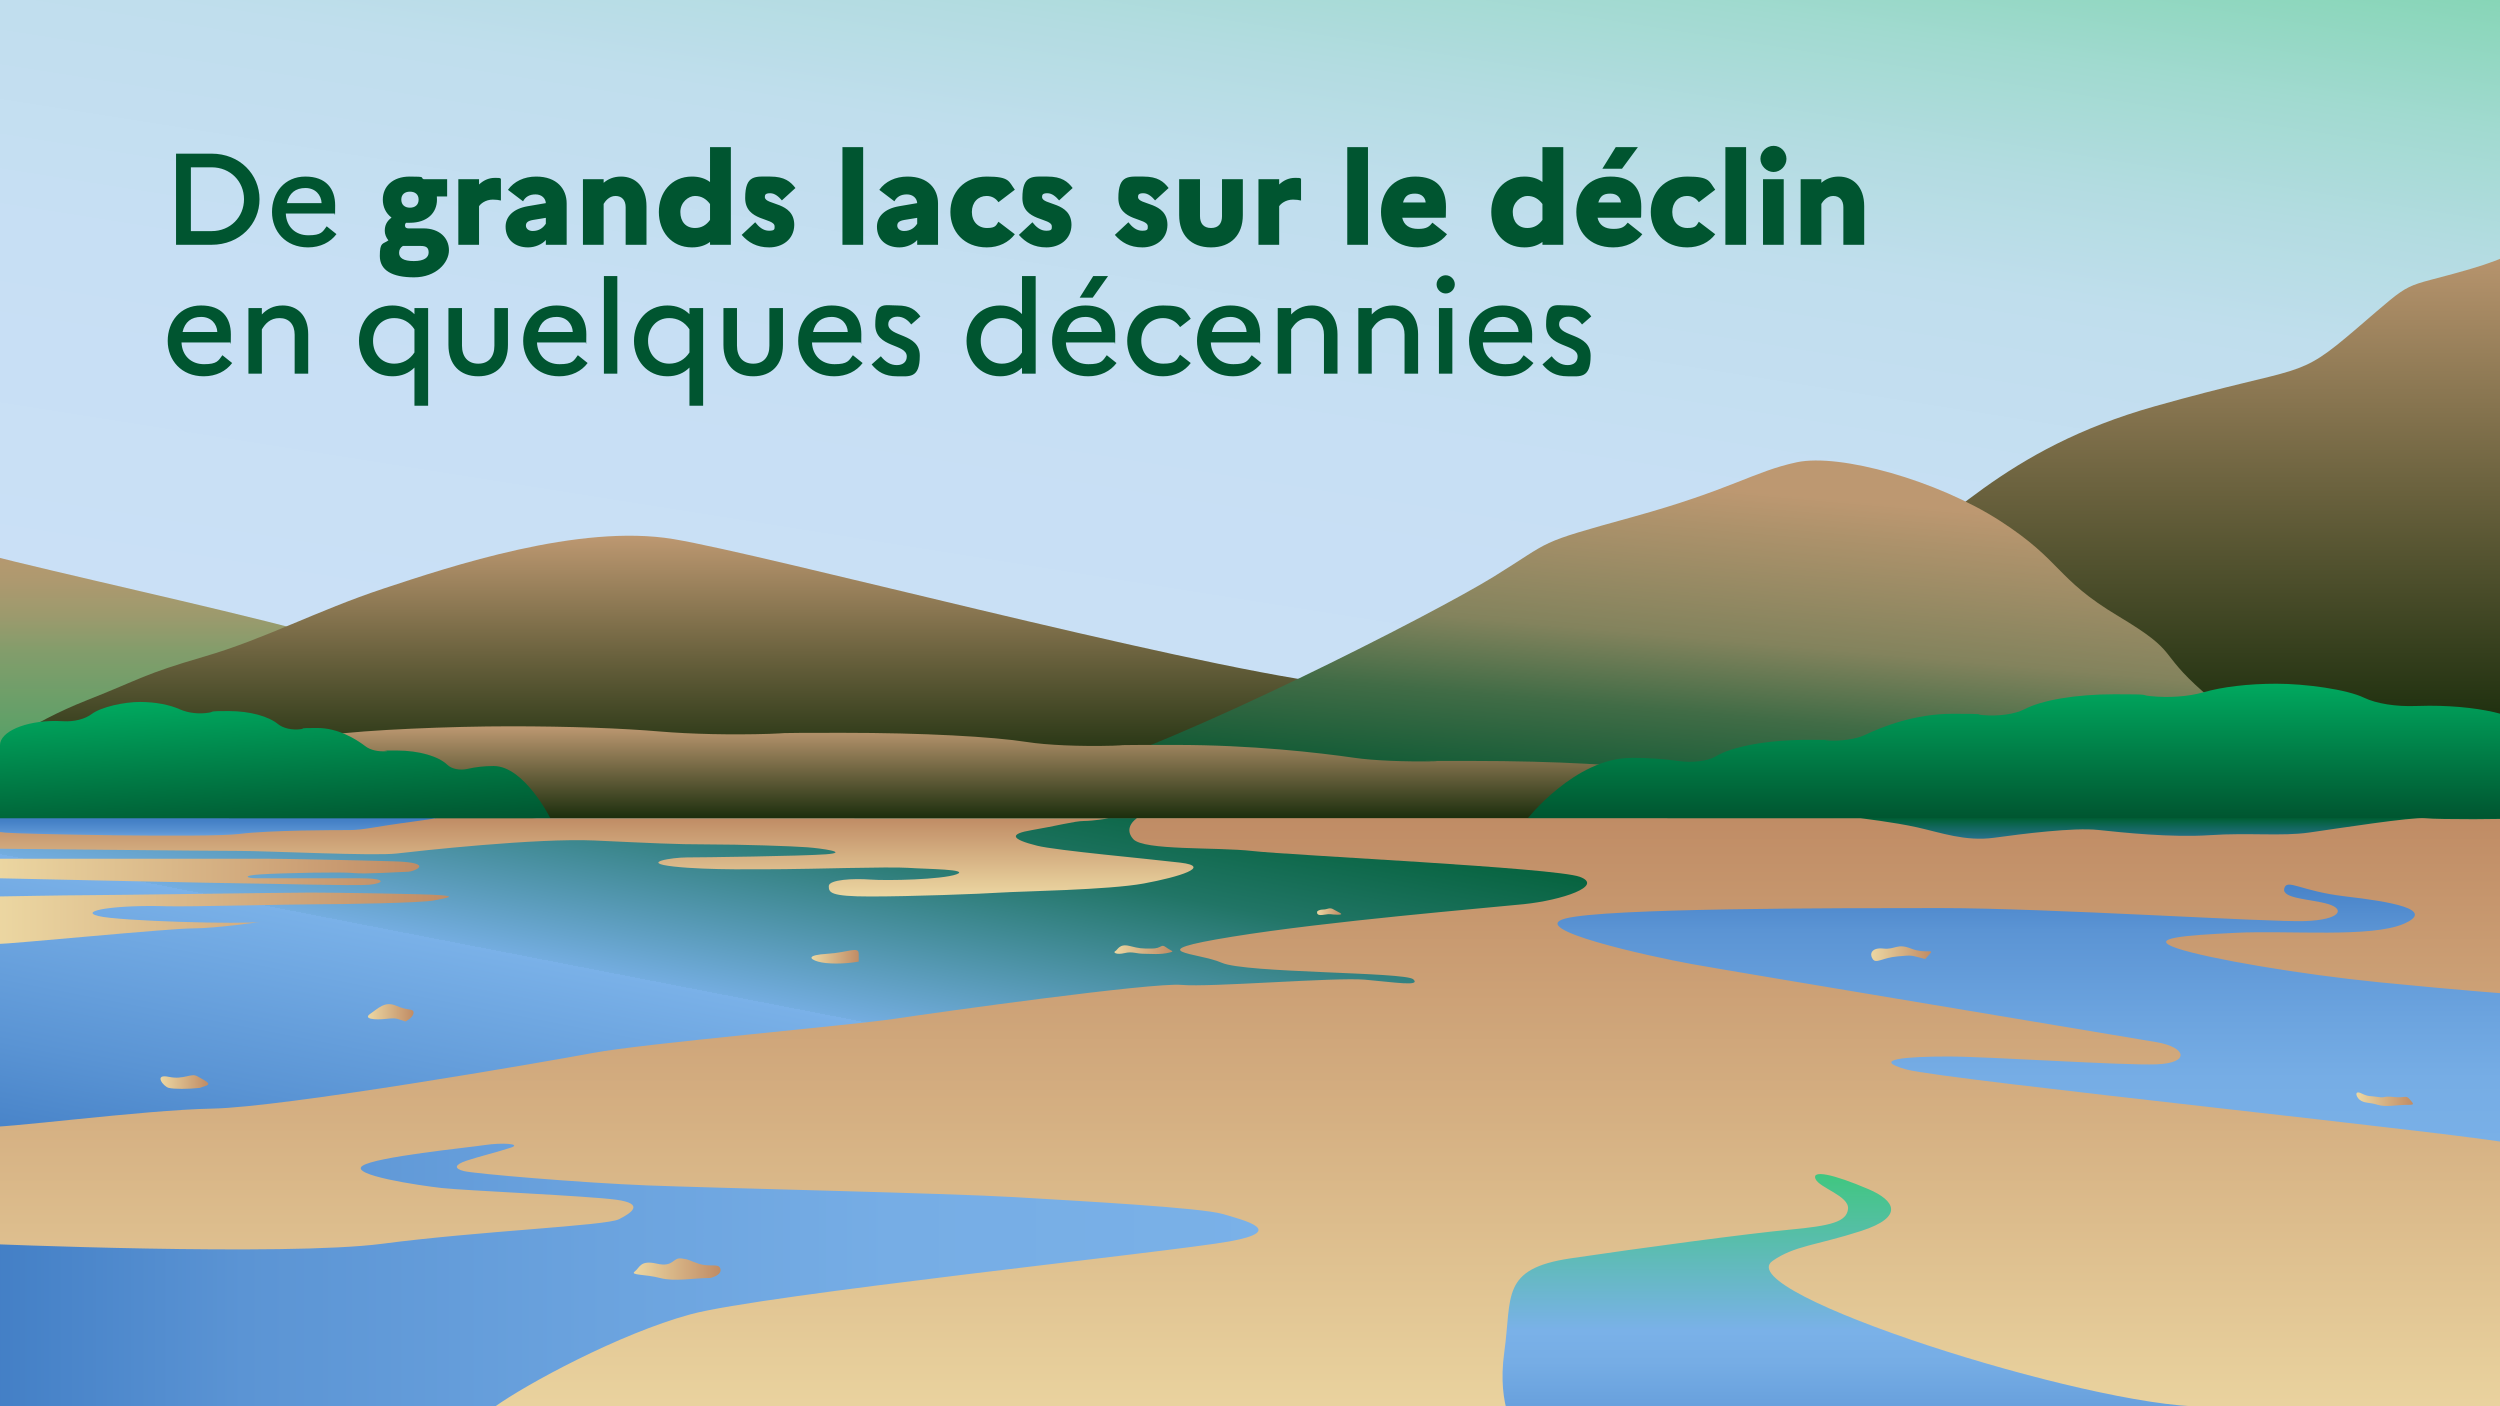 <svg xmlns="http://www.w3.org/2000/svg" id="Calque_1" viewBox="0 0 1920 1080"><defs><linearGradient id="Dégradé_sans_nom" x1="915.6" x2="1059.8" y1="1432" y2="522.5" data-name="Dégradé sans nom" gradientTransform="translate(0 -838)" gradientUnits="userSpaceOnUse"><stop offset="0" stop-color="#cae0f6"/><stop offset=".3" stop-color="#c7dff4"/><stop offset=".5" stop-color="#c0deed"/><stop offset=".6" stop-color="#b3dce1"/><stop offset=".7" stop-color="#a1dad0"/><stop offset=".8" stop-color="#89d6b9"/><stop offset=".9" stop-color="#6cd29e"/><stop offset="1" stop-color="#4ace7f"/><stop offset="1" stop-color="#34cb6a"/></linearGradient><linearGradient id="Dégradé_sans_nom_2" x1="47.1" x2="47.1" y1="1450.1" y2="1172.4" data-name="Dégradé sans nom 2" gradientTransform="translate(0 -838)" gradientUnits="userSpaceOnUse"><stop offset="0" stop-color="#00a95f"/><stop offset="0" stop-color="#08a85f"/><stop offset="0" stop-color="#38a364"/><stop offset=".2" stop-color="#60a068"/><stop offset=".4" stop-color="#829d6b"/><stop offset=".5" stop-color="#9c9a6d"/><stop offset=".6" stop-color="#ae996f"/><stop offset=".7" stop-color="#b99870"/><stop offset=".9" stop-color="#bd9871"/></linearGradient><linearGradient id="Dégradé_sans_nom_3" x1="1696.6" x2="1696.6" y1="1401.5" y2="1021.8" data-name="Dégradé sans nom 3" gradientTransform="translate(0 -838)" gradientUnits="userSpaceOnUse"><stop offset="0" stop-color="#1a2d0c"/><stop offset="1" stop-color="#bd9871"/></linearGradient><linearGradient id="Dégradé_sans_nom_4" x1="510.4" x2="510.4" y1="1430.5" y2="1249.4" data-name="Dégradé sans nom 4" gradientTransform="translate(0 -838)" gradientUnits="userSpaceOnUse"><stop offset="0" stop-color="#1a2d0c"/><stop offset="1" stop-color="#bd9871"/></linearGradient><linearGradient id="Dégradé_sans_nom_5" x1="1278.9" x2="1304" y1="1470.1" y2="1183.2" data-name="Dégradé sans nom 5" gradientTransform="translate(0 -838)" gradientUnits="userSpaceOnUse"><stop offset="0" stop-color="#005530"/><stop offset=".3" stop-color="#416c46"/><stop offset=".5" stop-color="#83835d"/><stop offset=".8" stop-color="#ad926b"/><stop offset=".9" stop-color="#bd9871"/></linearGradient><linearGradient id="Dégradé_sans_nom_6" x1="781.5" x2="781.5" y1="1467" y2="1396" data-name="Dégradé sans nom 6" gradientTransform="translate(0 -838)" gradientUnits="userSpaceOnUse"><stop offset="0" stop-color="#1a2d0c"/><stop offset="1" stop-color="#bd9871"/></linearGradient><linearGradient id="Dégradé_sans_nom_7" x1="-9977" x2="-9977" y1="1467.1" y2="1363.1" data-name="Dégradé sans nom 7" gradientTransform="matrix(-1 0 0 1 -8418.7 -838)" gradientUnits="userSpaceOnUse"><stop offset="0" stop-color="#005530"/><stop offset="1" stop-color="#00a95f"/></linearGradient><linearGradient id="Dégradé_sans_nom_8" x1="212.1" x2="206.5" y1="1478.1" y2="1371.8" data-name="Dégradé sans nom 8" gradientTransform="translate(0 -838)" gradientUnits="userSpaceOnUse"><stop offset="0" stop-color="#005530"/><stop offset="1" stop-color="#00a95f"/></linearGradient><linearGradient id="Dégradé_sans_nom_9" x1="162.4" x2="162.4" y1="1483.7" y2="1466.4" data-name="Dégradé sans nom 9" gradientTransform="translate(0 -838)" gradientUnits="userSpaceOnUse"><stop offset="0" stop-color="#7ab1e8"/><stop offset="0" stop-color="#78afe6"/><stop offset=".4" stop-color="#5a93d3"/><stop offset=".8" stop-color="#4783c8"/><stop offset="1" stop-color="#417dc4"/></linearGradient><linearGradient id="Dégradé_sans_nom_10" x1="549.9" x2="639.1" y1="1838.9" y2="1380.1" data-name="Dégradé sans nom 10" gradientTransform="translate(0 -838)" gradientUnits="userSpaceOnUse"><stop offset="0" stop-color="#417dc4"/><stop offset=".2" stop-color="#5a94d4"/><stop offset=".5" stop-color="#7ab1e8"/><stop offset=".5" stop-color="#74ade0"/><stop offset=".8" stop-color="#217566"/><stop offset="1" stop-color="#005f35"/></linearGradient><linearGradient id="Dégradé_sans_nom_11" x1="-12.5" x2="982.5" y1="1824.5" y2="1824.5" data-name="Dégradé sans nom 11" gradientTransform="translate(0 -838)" gradientUnits="userSpaceOnUse"><stop offset="0" stop-color="#417dc4"/><stop offset="0" stop-color="#427ec5"/><stop offset=".2" stop-color="#5b94d4"/><stop offset=".5" stop-color="#6ca4df"/><stop offset=".7" stop-color="#76ade5"/><stop offset="1" stop-color="#7ab1e8"/></linearGradient><linearGradient id="Dégradé_sans_nom_12" x1="1430.5" x2="1430.5" y1="1956.5" y2="1715" data-name="Dégradé sans nom 12" gradientTransform="translate(0 -838)" gradientUnits="userSpaceOnUse"><stop offset="0" stop-color="#417dc4"/><stop offset="0" stop-color="#427ec5"/><stop offset="0" stop-color="#5b94d4"/><stop offset=".2" stop-color="#6ca4df"/><stop offset=".3" stop-color="#76ade5"/><stop offset=".4" stop-color="#7ab1e8"/><stop offset="1" stop-color="#34cb6a"/></linearGradient><linearGradient id="Dégradé_sans_nom_13" x1="1668.9" x2="1668.9" y1="1493.1" y2="1466.4" data-name="Dégradé sans nom 13" gradientTransform="translate(0 -838)" gradientUnits="userSpaceOnUse"><stop offset="0" stop-color="#417dc4"/><stop offset=".7" stop-color="#146862"/><stop offset="1" stop-color="#005f35"/></linearGradient><linearGradient id="Dégradé_sans_nom_14" x1="1558.7" x2="1558.7" y1="1733.8" y2="1507.5" data-name="Dégradé sans nom 14" gradientTransform="translate(0 -838)" gradientUnits="userSpaceOnUse"><stop offset="0" stop-color="#7ab1e8"/><stop offset=".3" stop-color="#76ade5"/><stop offset=".5" stop-color="#6ca4df"/><stop offset=".8" stop-color="#5b94d4"/><stop offset="1" stop-color="#427ec5"/><stop offset="1" stop-color="#417dc4"/></linearGradient><linearGradient id="Dégradé_sans_nom_15" x1="-2.7" x2="344.8" y1="1543.2" y2="1543.2" data-name="Dégradé sans nom 15" gradientTransform="translate(0 -838)" gradientUnits="userSpaceOnUse"><stop offset="0" stop-color="#ecd7a2"/><stop offset="1" stop-color="#c08c65"/></linearGradient><linearGradient id="Dégradé_sans_nom_16" x1="-5.4" x2="322" y1="1507.6" y2="1507.6" data-name="Dégradé sans nom 16" gradientTransform="translate(0 -838)" gradientUnits="userSpaceOnUse"><stop offset="0" stop-color="#ecd7a2"/><stop offset="1" stop-color="#c08c65"/></linearGradient><linearGradient id="Dégradé_sans_nom_17" x1="456.1" x2="456.1" y1="1526.5" y2="1466.5" data-name="Dégradé sans nom 17" gradientTransform="translate(0 -838)" gradientUnits="userSpaceOnUse"><stop offset="0" stop-color="#ecd7a2"/><stop offset="1" stop-color="#c08c65"/></linearGradient><linearGradient id="Dégradé_sans_nom_18" x1="960.8" x2="960.8" y1="1947.4" y2="1466.3" data-name="Dégradé sans nom 18" gradientTransform="translate(0 -838)" gradientUnits="userSpaceOnUse"><stop offset="0" stop-color="#ecd7a2"/><stop offset="1" stop-color="#c08c65"/></linearGradient><linearGradient id="Dégradé_sans_nom_19" x1="623.2" x2="659.5" y1="1572.8" y2="1572.8" data-name="Dégradé sans nom 19" gradientTransform="translate(0 -838)" gradientUnits="userSpaceOnUse"><stop offset="0" stop-color="#ecd7a2"/><stop offset="1" stop-color="#c08c65"/></linearGradient><linearGradient id="Dégradé_sans_nom_20" x1="282.6" x2="317.6" y1="1615.8" y2="1615.8" data-name="Dégradé sans nom 20" gradientTransform="translate(0 -838)" gradientUnits="userSpaceOnUse"><stop offset="0" stop-color="#ecd7a2"/><stop offset="1" stop-color="#c08c65"/></linearGradient><linearGradient id="Dégradé_sans_nom_21" x1="123.3" x2="159.9" y1="1669" y2="1669" data-name="Dégradé sans nom 21" gradientTransform="translate(0 -838)" gradientUnits="userSpaceOnUse"><stop offset="0" stop-color="#ecd7a2"/><stop offset="1" stop-color="#c08c65"/></linearGradient><linearGradient id="Dégradé_sans_nom_22" x1="486.7" x2="553.4" y1="1812.6" y2="1812.6" data-name="Dégradé sans nom 22" gradientTransform="translate(0 -838)" gradientUnits="userSpaceOnUse"><stop offset="0" stop-color="#ecd7a2"/><stop offset="1" stop-color="#c08c65"/></linearGradient><linearGradient id="Dégradé_sans_nom_23" x1="1011.5" x2="1030.1" y1="1538.2" y2="1538.2" data-name="Dégradé sans nom 23" gradientTransform="translate(0 -838)" gradientUnits="userSpaceOnUse"><stop offset="0" stop-color="#ecd7a2"/><stop offset="1" stop-color="#c08c65"/></linearGradient><linearGradient id="Dégradé_sans_nom_24" x1="855.9" x2="900.4" y1="1567.4" y2="1567.4" data-name="Dégradé sans nom 24" gradientTransform="translate(0 -838)" gradientUnits="userSpaceOnUse"><stop offset="0" stop-color="#ecd7a2"/><stop offset="1" stop-color="#c08c65"/></linearGradient><linearGradient id="Dégradé_sans_nom_25" x1="1437.1" x2="1483.2" y1="1570.4" y2="1570.4" data-name="Dégradé sans nom 25" gradientTransform="translate(0 -838)" gradientUnits="userSpaceOnUse"><stop offset="0" stop-color="#ecd7a2"/><stop offset="1" stop-color="#c08c65"/></linearGradient><linearGradient id="Dégradé_sans_nom_26" x1="1809.7" x2="1853.1" y1="1682.2" y2="1682.2" data-name="Dégradé sans nom 26" gradientTransform="translate(0 -838)" gradientUnits="userSpaceOnUse"><stop offset="0" stop-color="#ecd7a2"/><stop offset="1" stop-color="#c08c65"/></linearGradient><clipPath id="clippath"><path d="M0 0h1920v1080H0z" style="fill:none"/></clipPath><style>.st9{fill:#005530}</style></defs><g style="clip-path:url(#clippath)"><g style="isolation:isolate"><g id="Calque_11"><path d="M0 0h1920v628H0z" style="fill:url(#Dégradé_sans_nom)"/><path d="M351 523c-65-36-361.5-90.6-420.3-114.3s-88.3-63.7-114-73.7-73.6 111.5-73.6 111.5v152.1l206.7 13.5 183.9-4.9 217.4-84.1Z" style="fill:url(#Dégradé_sans_nom_2)"/><path d="M1437.1 440.2C1494 404 1538 345 1655 312s107.4-19 154.7-59.5 31.3-29.5 87.8-46S1946 175 1954 190s-10 373.5-10 373.5l-310.2-6.5z" style="fill:url(#Dégradé_sans_nom_3)"/><path d="M1020.8 525c-119.7-16-431.5-98.9-503.7-111-72.2-12-171.1 21-222.5 38-51.3 17-90.9 38.6-137.9 52.3S109.2 521 66.2 538s-73.9 40-64.6 39S780 592.5 780 592.5s220-29.4 229.3-29 11.5-38.5 11.5-38.5" style="fill:url(#Dégradé_sans_nom_4)"/><path d="M826.1 592.5C903 572 1100 472 1147 443s31-25 107-46 93-35 126-42 108 14 156 45 42.3 44.1 90.7 73.1 28.8 26.1 65.6 58.5 46.7 56.7 46.7 56.7l-912.8 4.2Z" style="fill:url(#Dégradé_sans_nom_5)"/><path d="M1408.8 592.9c-27.1 0-52.5.6-74.8 1.5-21.6 1-46 0-57.8-2.2-25.1-4.6-80.9-7.8-146-7.8s-18.1 0-28.1.3c-23.6.4-47.5-.6-61.9-2.7-27.9-4-79-9.9-137.6-9.9s-32.9.2-48 .6c-25 .7-51-.5-65.6-2.8-26.8-4.2-80.3-7.1-141.8-7.1s-38.8.3-56.3.8c-29 .9-60.3.2-84-1.8-29.1-2.5-69.9-4-115.2-4s-110.8 2.7-138.5 6.6c-19.3 2.7-50.3 4.2-82 3.9h-21c-88.5 0-160.2 5.9-160.2 13.2v47.4h1583l-3.9-18.8c0-7.3-71.7-17.3-160.2-17.3v.2Z" style="fill:url(#Dégradé_sans_nom_6)"/><path d="M135.2 118h27.2c22 0 36.9 16.1 36.9 35s-14.9 35-36.9 35h-27.2zm11.4 10.5v49h15.9c14.5 0 24.9-10.9 24.9-24.5s-10.4-24.5-24.9-24.5zM236.6 190c-17.4 0-27.7-12.5-27.7-27.2s9.6-27.2 25.6-27.2 22.9 9.4 22.9 22.2-.3 4.7-.7 6.2h-37.2c.4 10 7.2 16.7 17.3 16.7s11-2.7 14.1-6.9l7.5 6c-4.7 6.3-12.4 10.2-21.8 10.2m-16.3-34H247c-.3-6.3-4.8-11.6-12.4-11.6s-12.5 3.8-14.3 11.6M298.3 184.6c-1.8-2.2-2.8-4.8-2.8-7.3 0-4.1 1.4-7.3 5.2-10.2-4.4-3.3-6.7-8.2-6.7-13.8 0-10 7.5-17.7 20.7-17.7s7.7.7 10.6 2h18.1v13.3h-7.9c.1.8.1 1.6.1 2.4 0 10.1-7.4 17.8-20.9 17.8s-1.9 0-2.8-.1c-.6.6-.9 1.3-.9 2 0 1.8 1.1 2.4 2.7 2.4h11.5c12.2 0 19.6 7.2 19.6 16.8S334.9 213 318 213s-26.3-5.4-26.3-16.4 2.4-8.9 6.6-12m19.5 15.9c8.1 0 11.4-2.8 11.4-6.6s-2-5-6-5h-13.8c-1.9 1.2-2.9 2.9-2.9 5.3 0 3.9 3.3 6.3 11.3 6.3m3.7-47.2c0-4.1-2.8-6.1-6.7-6.1s-6.6 2.1-6.6 6.1 2.7 6.2 6.6 6.2 6.7-2.1 6.7-6.2M352 137.6h15.9v4.1c3.1-2.9 7-5.1 12.2-5.1s3.4.3 4.6.7V154c-1.7-.4-3.6-.7-6.2-.7-5.8 0-9.6 3.4-10.6 5.1V188H352zM388.3 174.1c0-7.8 5.9-13.8 16.9-15.7l14-2.4c-.2-3.8-3.3-6.7-7.9-6.7s-7.7 1.8-9.6 5.3l-11.6-8.8c4.6-6.4 12.3-10.2 21.7-10.2 16 0 23.4 9.6 23.4 20.6V188h-16v-3.7c-2.8 3.3-8.3 5.7-13.6 5.7-10.2 0-17.3-6-17.3-15.9m20.8 3.3c5 0 8.1-2.5 10.1-5.6v-4.5l-9.7 1.6c-4.2.7-5.6 2.1-5.6 4.4s2.1 4.1 5.2 4.1M447.7 137.6h15.9v2.8c3.3-2.8 7.5-4.8 13.4-4.8 10.7 0 19.5 7.5 19.5 22.8V188h-16v-28.9c0-5.1-2.7-8.6-7.8-8.6s-8.1 4.4-9.1 6.1V188h-15.9zM531.4 135.6c5.8 0 10.3 1.5 13.9 4.2V113h16v75h-16v-2.2c-3.6 2.7-8.1 4.2-13.9 4.2-16 0-25.4-12.5-25.4-27.2s9.4-27.2 25.4-27.2m2.3 39.5c5.1 0 8.7-2.2 11.6-6.2v-12.2c-3-4-6.6-6.2-11.6-6.2s-11.2 4.9-11.2 12.3 4.2 12.3 11.2 12.3M580 170.7c2.7 3.5 6.1 6.5 10.6 6.5s4.3-1.3 4.3-3.3c0-6.9-22.6-3.6-22.6-21.8s8.1-16.5 19.2-16.5 15.6 3.9 19.4 8.8l-10.4 9.5c-2.4-2.8-5.4-5.5-9-5.5s-4.1 1.2-4.1 2.9c0 6.5 22.6 3.3 22.6 21.5-.2 11.4-9.5 17.2-19.2 17.2s-16.1-3.8-21.2-9.6zM647 113h15.9v75H647zM673.5 174.1c0-7.8 5.9-13.8 16.9-15.7l14-2.4c-.2-3.8-3.3-6.7-7.9-6.7s-7.7 1.8-9.6 5.3l-11.6-8.8c4.6-6.4 12.3-10.2 21.7-10.2 16 0 23.4 9.6 23.4 20.6V188h-16v-3.7c-2.8 3.3-8.3 5.7-13.6 5.7-10.2 0-17.3-6-17.3-15.9m20.8 3.3c5 0 8.1-2.5 10.1-5.6v-4.5l-9.7 1.6c-4.2.7-5.6 2.1-5.6 4.4s2.1 4.1 5.2 4.1M766.8 170.3l12.6 9.6c-4.7 6.2-12.2 10.1-21.5 10.1-17.8 0-28-12.5-28-27.2s10.2-27.2 28-27.2 16.8 3.9 21.5 10.1l-12.6 9.6c-1.8-2.7-4.8-4.8-9.1-4.8-6.5 0-11.3 4.9-11.3 12.3s4.8 12.3 11.6 12.3 7-2.1 8.8-4.8M792.9 170.7c2.7 3.5 6.1 6.5 10.6 6.5s4.3-1.3 4.3-3.3c0-6.9-22.6-3.6-22.6-21.8s8.1-16.5 19.2-16.5 15.6 3.9 19.4 8.8l-10.4 9.5c-2.4-2.8-5.4-5.5-9-5.5s-4.1 1.2-4.1 2.9c0 6.5 22.6 3.3 22.6 21.5-.2 11.4-9.5 17.2-19.2 17.2s-16.1-3.8-21.2-9.6zM866.6 170.7c2.7 3.5 6.1 6.5 10.6 6.5s4.3-1.3 4.3-3.3c0-6.9-22.6-3.6-22.6-21.8s8.1-16.5 19.2-16.5 15.6 3.9 19.4 8.8l-10.4 9.5c-2.4-2.8-5.4-5.5-9-5.5s-4.1 1.2-4.1 2.9c0 6.5 22.6 3.3 22.6 21.5-.2 11.4-9.5 17.2-19.2 17.2s-16.1-3.8-21.2-9.6zM938.5 137.6h16v27.6c0 15.1-9 24.8-24.5 24.8s-24.4-9.7-24.4-24.8v-27.6h16v28.5c0 5.3 2.6 9 8.5 9s8.4-3.7 8.4-9zM966.5 137.6h15.9v4.1c3.1-2.9 7-5.1 12.2-5.1s3.4.3 4.6.7V154c-1.7-.4-3.6-.7-6.2-.7-5.8 0-9.6 3.4-10.6 5.1V188h-15.9zM1034.7 113h15.9v75h-15.9zM1088.9 190c-18.5 0-28.3-12.5-28.3-27.2s9.1-27.2 26.2-27.2 23.7 9.5 23.7 23.2-.5 6.6-1 8.4h-32.6c1.3 5.8 5.6 8.6 12.3 8.6s8.6-1.9 10.9-4.8l11.2 8.9c-4.8 6.3-12.7 10.1-22.4 10.1m-11.4-34.5h17.4c-.2-3.3-2.6-6.8-8.1-6.8s-7.8 1.9-9.3 6.8M1170.7 135.6c5.8 0 10.3 1.5 13.9 4.2V113h16v75h-16v-2.2c-3.6 2.7-8.1 4.2-13.9 4.2-16 0-25.4-12.5-25.4-27.2s9.4-27.2 25.4-27.2m2.3 39.5c5.1 0 8.7-2.2 11.6-6.2v-12.2c-3-4-6.6-6.2-11.6-6.2s-11.2 4.9-11.2 12.3 4.2 12.3 11.2 12.3M1238.9 190c-18.5 0-28.3-12.5-28.3-27.2s9.1-27.2 26.2-27.2 23.7 9.5 23.7 23.2-.5 6.6-1 8.4h-32.6c1.3 5.8 5.6 8.6 12.3 8.6s8.6-1.9 10.9-4.8l11.2 8.9c-4.8 6.3-12.7 10.1-22.4 10.1m-11.4-34.5h17.4c-.2-3.3-2.6-6.8-8.1-6.8s-7.8 1.9-9.3 6.8m3.1-25.9 10.3-16.6h17l-12.2 16.6zM1304.7 170.3l12.6 9.6c-4.7 6.2-12.2 10.1-21.5 10.1-17.8 0-28-12.5-28-27.2s10.2-27.2 28-27.2 16.8 3.9 21.5 10.1l-12.6 9.6c-1.8-2.7-4.8-4.8-9.1-4.8-6.5 0-11.3 4.9-11.3 12.3s4.8 12.3 11.6 12.3 7-2.1 8.8-4.8M1325.1 113h15.9v75h-15.9zM1352 122c0-5.4 4.6-10 10.1-10s9.9 4.6 9.9 10-4.6 10.1-9.9 10.1-10.1-4.7-10.1-10.1m2 15.6h15.9V188H1354zM1382.9 137.6h15.9v2.8c3.3-2.8 7.5-4.8 13.4-4.8 10.7 0 19.5 7.5 19.5 22.8V188h-16v-28.9c0-5.1-2.7-8.6-7.8-8.6s-8.1 4.4-9.1 6.1V188h-15.9zM156.5 289c-17.4 0-27.7-12.5-27.7-27.2s9.6-27.2 25.6-27.2 22.9 9.4 22.9 22.2-.3 4.7-.7 6.2h-37.2c.4 10 7.2 16.7 17.3 16.7s11-2.7 14.1-6.9l7.5 6c-4.7 6.3-12.4 10.2-21.8 10.2m-16.3-34h26.7c-.3-6.3-4.8-11.6-12.4-11.6s-12.5 3.8-14.3 11.6M190.8 236.6h10.3v4.9c3.8-4 8.8-6.9 16-6.9 11.1 0 19.6 7.5 19.6 22.1V287h-10.4v-29.9c0-8-4.4-12.8-11.6-12.8s-11 4.3-13.6 8.7v34h-10.3zM301.4 234.6c7 0 12.6 2.4 16.9 6.7v-4.7h10.5v75h-10.5v-29.3c-4.3 4.3-9.9 6.7-16.9 6.7-15.8 0-25.7-12.5-25.7-27.2s9.9-27.2 25.7-27.2m1.3 44.7c6.6 0 12-3.1 15.6-8.6v-17.8c-3.7-5.6-9.1-8.6-15.6-8.6-9.7 0-16.2 7.6-16.2 17.5s6.5 17.5 16.2 17.5M379.7 236.6h10.4v28.3c0 15.1-8.7 24.1-22.8 24.1s-22.9-9-22.9-24.1v-28.3h10.4v28.8c0 8.7 4.6 13.9 12.5 13.9s12.4-5.2 12.4-13.9zM429.5 289c-17.4 0-27.7-12.5-27.7-27.2s9.6-27.2 25.6-27.2 22.9 9.4 22.9 22.2-.3 4.7-.7 6.2h-37.2c.4 10 7.2 16.7 17.3 16.7s11-2.7 14.1-6.9l7.5 6c-4.7 6.3-12.4 10.2-21.8 10.2m-16.3-34h26.7c-.3-6.3-4.8-11.6-12.4-11.6s-12.5 3.8-14.3 11.6M463.8 212h10.3v75h-10.3zM512.6 234.6c7 0 12.6 2.4 16.9 6.7v-4.7H540v75h-10.5v-29.3c-4.3 4.3-9.9 6.7-16.9 6.7-15.8 0-25.7-12.5-25.7-27.2s9.9-27.2 25.7-27.2m1.3 44.7c6.6 0 12-3.1 15.6-8.6v-17.8c-3.7-5.6-9.1-8.6-15.6-8.6-9.7 0-16.2 7.6-16.2 17.5s6.5 17.5 16.2 17.5M590.9 236.6h10.4v28.3c0 15.1-8.7 24.1-22.8 24.1s-22.9-9-22.9-24.1v-28.3H566v28.8c0 8.7 4.6 13.9 12.5 13.9s12.4-5.2 12.4-13.9zM640.7 289c-17.4 0-27.7-12.5-27.7-27.2s9.6-27.2 25.6-27.2 22.9 9.4 22.9 22.2-.3 4.7-.7 6.2h-37.2c.4 10 7.2 16.7 17.3 16.7s11-2.7 14.1-6.9l7.5 6c-4.7 6.3-12.4 10.2-21.8 10.2m-16.3-34h26.7c-.3-6.3-4.8-11.6-12.4-11.6s-12.5 3.8-14.3 11.6M676.5 273.6c3.3 4.2 7.3 6.8 12.3 6.8s7.6-2.8 7.6-6.6c0-10.2-24.2-6.3-24.2-24.4s7.1-14.8 17-14.8 14.1 3.6 17.7 8.4l-7.1 6.2c-2.6-3.6-6.2-6-10.5-6s-7.1 2.3-7.1 5.8c0 10.2 24.2 6.5 24.2 24.2s-8.1 15.8-17.5 15.8-14.8-3.4-19.5-9.1zM768.1 234.6c7 0 12.5 2.4 16.8 6.6V212h10.5v75h-10.5v-4.6c-4.3 4.2-9.8 6.6-16.8 6.6-15.9 0-25.8-12.5-25.8-27.2s9.9-27.2 25.8-27.2m1.3 44.7c6.5 0 11.9-3.1 15.5-8.6v-17.8c-3.7-5.6-9.1-8.6-15.5-8.6-9.7 0-16.2 7.6-16.2 17.5s6.5 17.5 16.2 17.5M835.7 289c-17.4 0-27.7-12.5-27.7-27.2s9.6-27.2 25.6-27.2 22.9 9.4 22.9 22.2-.3 4.7-.7 6.2h-37.2c.4 10 7.2 16.7 17.3 16.7s11-2.7 14.1-6.9l7.5 6c-4.7 6.3-12.4 10.2-21.8 10.2m-16.3-34h26.7c-.3-6.3-4.8-11.6-12.4-11.6s-12.5 3.8-14.3 11.6m9.8-26.4 10.4-16.6H851l-11.8 16.6zM906.3 272.4l8.2 6.4c-4.6 6.2-12 10.2-21.3 10.2-16.9 0-27.5-12.5-27.5-27.2s10.6-27.2 27.5-27.2 16.7 4 21.3 10.2l-8.2 6.4c-2.8-4.1-7.3-6.9-13.1-6.9-9.7 0-16.7 7.6-16.7 17.5s7 17.5 16.8 17.5 10.2-2.8 13-6.9M947 289c-17.4 0-27.7-12.5-27.7-27.2s9.6-27.2 25.6-27.2 22.9 9.4 22.9 22.2-.3 4.7-.7 6.2h-37.2c.4 10 7.2 16.7 17.3 16.7s11-2.7 14.1-6.9l7.5 6c-4.7 6.3-12.4 10.2-21.8 10.2m-16.3-34h26.7c-.3-6.3-4.8-11.6-12.4-11.6s-12.5 3.8-14.3 11.6M981.3 236.6h10.3v4.9c3.8-4 8.8-6.9 16-6.9 11.1 0 19.6 7.5 19.6 22.1V287h-10.4v-29.9c0-8-4.4-12.8-11.6-12.8s-11 4.3-13.6 8.7v34h-10.3zM1043.2 236.6h10.3v4.9c3.8-4 8.8-6.9 16-6.9 11.1 0 19.6 7.5 19.6 22.1V287h-10.4v-29.9c0-8-4.4-12.8-11.6-12.8s-11 4.3-13.6 8.7v34h-10.3zM1103.3 218.4c0-3.8 3.2-7 7-7s7 3.2 7 7-3.2 7-7 7-7-3.2-7-7m1.8 18.2h10.3V287h-10.3zM1155.9 289c-17.4 0-27.7-12.5-27.7-27.2s9.6-27.2 25.6-27.2 22.9 9.4 22.9 22.2-.3 4.7-.7 6.2h-37.2c.4 10 7.2 16.7 17.3 16.7s11-2.7 14.1-6.9l7.5 6c-4.7 6.3-12.4 10.2-21.8 10.2m-16.3-34h26.7c-.3-6.3-4.8-11.6-12.4-11.6s-12.5 3.8-14.3 11.6M1191.7 273.6c3.3 4.2 7.3 6.8 12.3 6.8s7.6-2.8 7.6-6.6c0-10.2-24.2-6.3-24.2-24.4s7.1-14.8 17-14.8 14.1 3.6 17.7 8.4l-7.1 6.2c-2.6-3.6-6.2-6-10.5-6s-7.1 2.3-7.1 5.8c0 10.2 24.2 6.5 24.2 24.2s-8.1 15.8-17.5 15.8-14.8-3.4-19.5-9.1z" class="st9"/><path d="M1252.9 582c13.2 0 25.6.9 36.4 2.5 10.5 1.5 22.4 0 28.2-3.5 12.2-7.5 39.4-12.8 71.1-12.8s8.8.2 13.7.5c11.5.7 23.1-1 30.1-4.3 13.6-6.5 38.5-16.2 67-16.2s16 .3 23.4 1c12.2 1.1 24.8-.8 32-4.5 13.1-6.9 39.1-11.5 69.1-11.5s18.9.5 27.4 1.4c14.1 1.5 29.4.4 40.9-2.9 14.2-4.1 34.1-6.6 56.1-6.6s54 4.3 67.4 10.8c9.4 4.5 24.5 6.9 39.9 6.3 3.3 0 6.8-.2 10.2-.2 43.1 0 78 9.7 78 21.6v65.5h-771s36.8-47 79.9-47h.2Z" style="fill:url(#Dégradé_sans_nom_7)"/><path d="M379.1 588.3c-7.2 0-14 .8-20 2.2s-12.3 0-15.5-3.1c-6.7-6.5-21.6-11-39-11s-4.8.2-7.5.5c-6.3.6-12.7-.8-16.5-3.8-7.5-5.7-21.1-14-36.8-14s-8.8.3-12.8.9c-6.7.9-13.6-.7-17.5-3.9-7.2-5.9-21.4-10-37.9-10s-10.4.4-15 1.2c-7.8 1.3-16.1.3-22.4-2.5-7.8-3.5-18.7-5.7-30.8-5.7s-29.6 3.8-37 9.3c-5.2 3.9-13.5 6-21.9 5.5-1.8 0-3.7-.2-5.6-.2C19.1 553.6 0 562 0 572.3V629h423s-20.2-40.7-43.9-40.7" style="fill:url(#Dégradé_sans_nom_8)"/><path d="m334.6 628.5-344.4-.1v17.3h309.9z" style="fill:url(#Dégradé_sans_nom_9)"/><path d="m-12.5 891.6 379-45.1 746-80 64-61.3 62.8-19.7-67-39.8-271.9-17.2H411.9l-80.4 12-47 12-274-3-20.3-.1z" style="fill:url(#Dégradé_sans_nom_10)"/><path d="m-12.5 955.3 365-24.8-86-21-10-25 169-21V888l447 25.5 97 14 13 33-299.8 149H-12.5z" style="fill:url(#Dégradé_sans_nom_11)"/><path d="m1165.5 1101.5-43.5-50.3 37-93.2 213.5-38.5V877l87.6 14.6 35.4 48.9-58.4 42.3 301.8 97.2-.4 38.5z" style="fill:url(#Dégradé_sans_nom_12)"/><path d="M1407.2 628.4h522.5l1 26.7h-295.4l-175.2-3.8z" style="fill:url(#Dégradé_sans_nom_13)"/><path d="m1253.5 690.5-70.7 16.1 23.3 31.4 350.4 56.5-119.4 12 9.1 32.5 488.3 56.8-2.7-208.7-115.3-13.6-77.6-4-290.4 13z" style="fill:url(#Dégradé_sans_nom_14)"/><path d="M-2 725c10 0 132-12 150-12s52-5 52-5c-13 2-108.5-.5-124.5-4.5s14-8.7 52.5-7.5c16.5.5 94.5-1.5 114.5-1.5s81-1 91-3 17-3 5-4-83-2-100-2-156 2-171 2-68 1-69.5 1S-2 725-2 725" style="fill:url(#Dégradé_sans_nom_15)"/><path d="M-1.5 674.5s179 4 192 4 82 2 93 1 15.3-5-8.4-5h-78.8c-5.8 0-11.8-2 4.2-3s62-2 71-1 38-1 42-1 22-7-11-8-88-2-98-2H-5.4z" style="fill:url(#Dégradé_sans_nom_16)"/><path d="M-2.7 651.8s164.2 1.7 186.2 1.7 104 4 121 2 108-12 152-10 62 3 87 3 64.8 1.3 76.4 2.2 33.1 4 14.4 5.4-95.8 2.4-106.8 2.4-37 4-10 7 69 2 85 2 81-2 95-1 48 1 37 5-53 5-66 4-32 0-32 5 1 8 32 8 85-2 100-3 83-2 110-7 53-13 28-16-95.2-9.3-110-13c-20-5-22-9-4-12s33-7 40-7 19-2 19-2H334.6s-13.1 2-28.1 4-28 5-38 5-61 0-85 3-170 0-179-1l-9-1z" style="fill:url(#Dégradé_sans_nom_17)"/><path d="M1929.7 628.4c.2.9-57.2 1.1-67.1 0s-68.2 8-89.2 11-46 0-76 2-67-2-86-4-58 3-80 6-41-4-59-8-43.6-7-43.6-7H873.1s-10.8 7-2.8 16 64 6 91.9 9.2 232.1 12.8 251.1 19.8-14 18-43 21-150 13-224 25-26 12-8 20 141 7 147.1 12.7-14.1 2.3-37.1.3-119 6-141 4-187 21-220 26-193 19-231.5 26.2-238.6 41.8-292.5 42.8-165 16-176 14v89.8s231.7 9.8 306.4 0c74.6-9.8 171.6-13.8 181.6-18.8s20-12-2-15-116-7-134-9-71-10-61-17 81-14 94-16 29-1 20 2-25 7-34 10-10 6-2 8 90 9 141 11 232 6 282 9 143 8 160 13 49 13 5 21-359 41-414 56-126.3 53.8-150.2 70.9-19.8 29.1-19.8 29.1l805-8s-16-20-10-63-3-64 51-72 136-19 168-22 44-6 45-16-22-16-25-23 13-4 41 8c19.5 8.4 28 21-6 32s-51.2 11.2-68 23c-34 24 242.2 111.8 331.1 111.9l30.9 16.1 211-7V879.2c-23-6.8-441-49.8-470-57.8s1-10 32-10 134 7 160 6 23-13 0-17-324-54-357-60-128-27-97-35 205-8 288-8 253 11 280 10 31-9 18-13-36-4-34-12 12.4 2 46.7 6 70.3 10 45.3 21-89 5-129 7-69 4-45 12 95 20 155 26 107 9.5 107 9.5l-4.8-135.5z" style="fill:url(#Dégradé_sans_nom_18)"/><path d="M659.5 738.5c-11 2-24.6 2-31.3 0s-8.7-5 7.3-6 24-6 24 0z" style="fill:url(#Dégradé_sans_nom_19)"/><path d="M311.5 784.5c-7-2-6-3-15-2s-18 0-12-4 11-10 20-6 13.2 1.7 13.1 5.3-6.1 6.7-6.1 6.7" style="fill:url(#Dégradé_sans_nom_20)"/><path d="M153.5 835.5c-9 1-19.8 1-23.9 0s-11.9-11 0-8.5 17.1-3.3 22-.4 11.5 5.6 6.7 7.2z" style="fill:url(#Dégradé_sans_nom_21)"/><path d="M545.5 981.5c-13 0-27.3 3-38.6 0s-23.4-2-19.4-5 4-9 17-6 12-5 19-4 4 1 13 4 15.6-.8 16.8 4.1-7.8 6.9-7.8 6.9" style="fill:url(#Dégradé_sans_nom_22)"/><path d="M1027.5 702.5c-6 0-5-1-10.5 0s-5.5-1-5.5-2 2-2 5-2 4.6-2 7.8 0 9.2 4 3.2 4" style="fill:url(#Dégradé_sans_nom_23)"/><path d="M898.5 731.5c-7.8 1.9-14 1-20 1s-8.7-2-14.9-.5-9.1-.5-7.1-1.5 3-6 11-4 9 2 17 2 7-4 11-1 7 3 3 4" style="fill:url(#Dégradé_sans_nom_24)"/><path d="M1478.5 736.5c-12-3-9-3-21-2s-16.6 6-19.3 2-.7-9 8.3-8 10.4-4.3 21.2 0 18.2 0 14.5 4l-3.7 4.1Z" style="fill:url(#Dégradé_sans_nom_25)"/><path d="M1850.5 848.5c-11.1 0-17.8 2-24.4 0s-8.6-1-12.6-3-6-8.7 0-5.8 7 1.8 13 2.8 3-1 12 0 9-1.8 12 1.6 4 4.4 0 4.4" style="fill:url(#Dégradé_sans_nom_26)"/></g></g></g></svg>